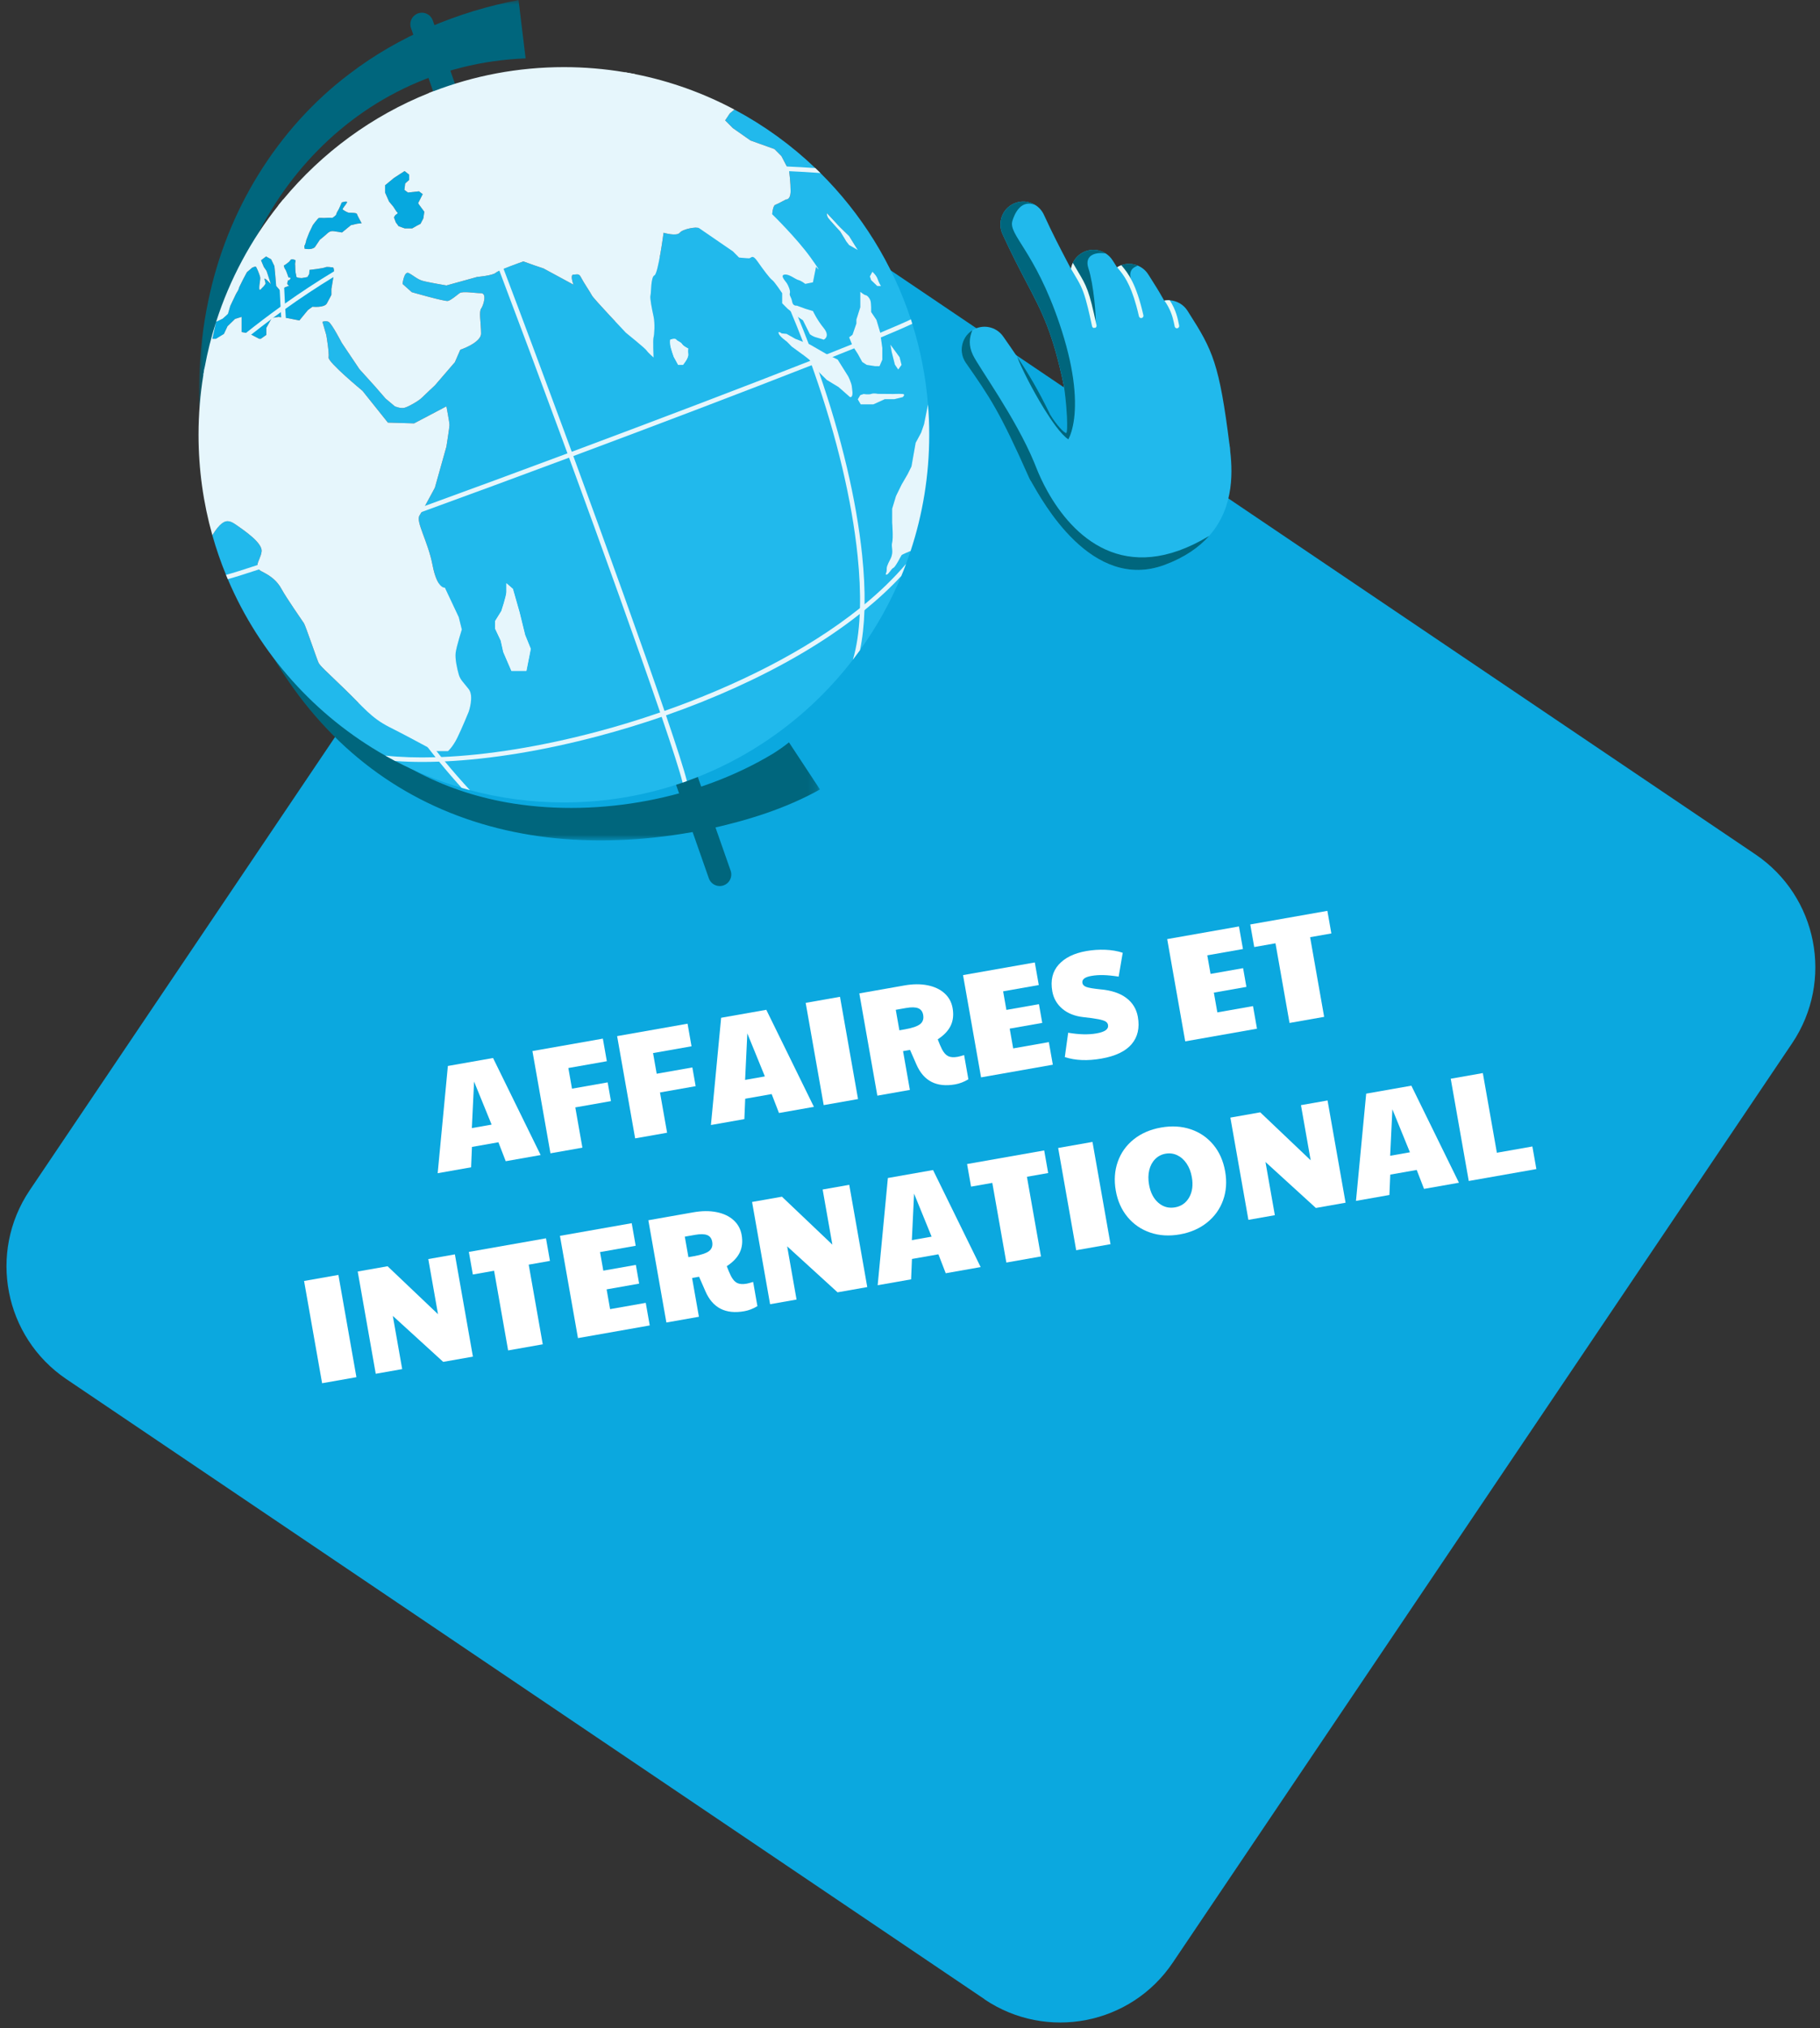 <?xml version="1.0" encoding="UTF-8"?>
<svg width="193px" height="215px" viewBox="0 0 193 215" version="1.1" xmlns="http://www.w3.org/2000/svg" xmlns:xlink="http://www.w3.org/1999/xlink">
    <rect x="0" y="0" width="193" height="215" fill="#333333" stroke="none"/>
    <title>Illustration/Affaires</title>
    <defs>
        <polygon id="path-1" points="0 0 65.839 0 65.839 89.102 0 89.102"></polygon>
    </defs>
    <g id="🧠-Pages-catégories/programmes" stroke="none" stroke-width="1" fill="none" fill-rule="evenodd">
        <g id="Catégorie-de-programmes---SPORT---Desktop" transform="translate(-851, -1298)">
            <g id="Group-10" transform="translate(138, 1298)">
                <g id="Illustration/Affaires" transform="translate(708, 0)">
                    <g id="Group-12" transform="translate(0, 0)">
                        <path d="M42.823,45.202 L160.303,45.256 C168.251,45.272 174.693,51.714 174.71,59.662 L174.764,177.196 C174.78,185.149 168.336,191.599 160.383,191.603 C160.379,191.603 160.375,191.603 160.37,191.59 L42.89,191.536 C34.942,191.519 28.5,185.077 28.483,177.13 L28.43,59.595 C28.413,51.643 34.857,45.193 42.81,45.189 C42.815,45.189 42.819,45.189 42.823,45.202 Z" id="Rectangle-Copy-9" fill="#0BA8DF" transform="translate(101.597, 118.396) rotate(34) translate(-101.597, -118.396) "></path>
                        <g id="affaires-et-internat" transform="translate(100.866, 120.131) rotate(-10) translate(-100.866, -120.131) translate(35.49, 104.479)" fill="#FFFFFF" fill-rule="nonzero">
                            <path d="M18.976,0.24 L23.84,0.24 L27.024,11.248 L23.264,11.248 L22.848,9.136 L20,9.136 L19.536,11.248 L15.936,11.248 L18.976,0.24 Z M22.464,7.168 L21.424,2.352 L20.336,7.168 L22.464,7.168 Z" id="Shape"></path>
                            <polygon id="Path" points="28.08 0.24 35.664 0.24 35.664 2.672 31.52 2.672 31.52 4.896 35.36 4.896 35.36 6.912 31.52 6.912 31.52 11.248 28.08 11.248"></polygon>
                            <polygon id="Path" points="37.2 0.24 44.784 0.24 44.784 2.672 40.64 2.672 40.64 4.896 44.48 4.896 44.48 6.912 40.64 6.912 40.64 11.248 37.2 11.248"></polygon>
                            <path d="M48.4,0.24 L53.264,0.24 L56.448,11.248 L52.688,11.248 L52.272,9.136 L49.424,9.136 L48.96,11.248 L45.36,11.248 L48.4,0.24 Z M51.888,7.168 L50.848,2.352 L49.76,7.168 L51.888,7.168 Z" id="Shape"></path>
                            <polygon id="Path" points="57.504 0.24 61.2 0.24 61.2 11.248 57.504 11.248"></polygon>
                            <path d="M71.616,11.504 C69.611,11.504 68.384,10.576 67.936,8.72 L67.536,7.072 L66.784,7.072 L66.784,11.248 L63.28,11.248 L63.28,0.24 L68.128,0.24 C69.045,0.24 69.853,0.376 70.552,0.648 C71.251,0.92 71.792,1.301 72.176,1.792 C72.56,2.283 72.752,2.848 72.752,3.488 C72.752,4.203 72.579,4.803 72.232,5.288 C71.885,5.773 71.349,6.171 70.624,6.48 C70.699,6.885 70.784,7.253 70.88,7.584 C71.008,7.989 71.184,8.272 71.408,8.432 C71.632,8.592 71.957,8.672 72.384,8.672 C72.533,8.672 72.768,8.651 73.088,8.608 L73.088,11.216 C72.587,11.408 72.096,11.504 71.616,11.504 Z M67.392,4.832 C68.181,4.832 68.739,4.744 69.064,4.568 C69.389,4.392 69.552,4.091 69.552,3.664 C69.552,3.301 69.419,3.037 69.152,2.872 C68.885,2.707 68.464,2.624 67.888,2.624 L66.784,2.624 L66.784,4.832 L67.392,4.832 Z" id="Shape"></path>
                            <polygon id="Path" points="74.448 0.24 82.176 0.24 82.176 2.672 78.336 2.672 78.336 4.672 81.84 4.672 81.84 6.688 78.336 6.688 78.336 8.816 82.176 8.816 82.176 11.248 74.448 11.248"></polygon>
                            <path d="M87.376,11.504 C85.872,11.504 84.603,11.227 83.568,10.672 L84.368,8.192 C85.467,8.587 86.448,8.784 87.312,8.784 C87.781,8.784 88.125,8.728 88.344,8.616 C88.563,8.504 88.672,8.336 88.672,8.112 C88.672,7.963 88.613,7.832 88.496,7.72 C88.379,7.608 88.144,7.483 87.792,7.344 C87.44,7.205 86.912,7.035 86.208,6.832 C85.344,6.576 84.672,6.157 84.192,5.576 C83.712,4.995 83.472,4.325 83.472,3.568 C83.472,2.395 83.859,1.507 84.632,0.904 C85.405,0.301 86.448,1.13686838e-13 87.76,1.13686838e-13 C88.443,1.13686838e-13 89.115,0.072 89.776,0.216 C90.437,0.36 91.024,0.571 91.536,0.848 L90.672,3.264 C90.075,3.061 89.555,2.915 89.112,2.824 C88.669,2.733 88.24,2.688 87.824,2.688 C87.12,2.688 86.768,2.88 86.768,3.264 C86.768,3.456 86.883,3.619 87.112,3.752 C87.341,3.885 87.813,4.053 88.528,4.256 C89.648,4.555 90.496,5.011 91.072,5.624 C91.648,6.237 91.936,6.971 91.936,7.824 C91.936,9.008 91.552,9.917 90.784,10.552 C90.016,11.187 88.88,11.504 87.376,11.504 Z" id="Path"></path>
                            <polygon id="Path" points="96.432 0.24 104.16 0.24 104.16 2.672 100.32 2.672 100.32 4.672 103.824 4.672 103.824 6.688 100.32 6.688 100.32 8.816 104.16 8.816 104.16 11.248 96.432 11.248"></polygon>
                            <polygon id="Path" points="107.664 2.672 105.376 2.672 105.376 0.24 113.68 0.24 113.68 2.672 111.392 2.672 111.392 11.248 107.664 11.248"></polygon>
                            <polygon id="Path" points="4.54747351e-13 20.04 3.696 20.04 3.696 31.048 4.54747351e-13 31.048"></polygon>
                            <polygon id="Path" points="5.776 20.04 8.992 20.04 13.376 25.976 13.376 20.04 16.24 20.04 16.24 31.048 13.04 31.048 8.624 25.32 8.624 31.048 5.776 31.048"></polygon>
                            <polygon id="Path" points="20.032 22.472 17.744 22.472 17.744 20.04 26.048 20.04 26.048 22.472 23.76 22.472 23.76 31.048 20.032 31.048"></polygon>
                            <polygon id="Path" points="27.552 20.04 35.28 20.04 35.28 22.472 31.44 22.472 31.44 24.472 34.944 24.472 34.944 26.488 31.44 26.488 31.44 28.616 35.28 28.616 35.28 31.048 27.552 31.048"></polygon>
                            <path d="M45.408,31.304 C43.403,31.304 42.176,30.376 41.728,28.52 L41.328,26.872 L40.576,26.872 L40.576,31.048 L37.072,31.048 L37.072,20.04 L41.92,20.04 C42.837,20.04 43.645,20.176 44.344,20.448 C45.043,20.72 45.584,21.101 45.968,21.592 C46.352,22.083 46.544,22.648 46.544,23.288 C46.544,24.003 46.371,24.603 46.024,25.088 C45.677,25.573 45.141,25.971 44.416,26.28 C44.491,26.685 44.576,27.053 44.672,27.384 C44.8,27.789 44.976,28.072 45.2,28.232 C45.424,28.392 45.749,28.472 46.176,28.472 C46.325,28.472 46.56,28.451 46.88,28.408 L46.88,31.016 C46.379,31.208 45.888,31.304 45.408,31.304 Z M41.184,24.632 C41.973,24.632 42.531,24.544 42.856,24.368 C43.181,24.192 43.344,23.891 43.344,23.464 C43.344,23.101 43.211,22.837 42.944,22.672 C42.677,22.507 42.256,22.424 41.68,22.424 L40.576,22.424 L40.576,24.632 L41.184,24.632 Z" id="Shape"></path>
                            <polygon id="Path" points="48.24 20.04 51.456 20.04 55.84 25.976 55.84 20.04 58.704 20.04 58.704 31.048 55.504 31.048 51.088 25.32 51.088 31.048 48.24 31.048"></polygon>
                            <path d="M62.864,20.04 L67.728,20.04 L70.912,31.048 L67.152,31.048 L66.736,28.936 L63.888,28.936 L63.424,31.048 L59.824,31.048 L62.864,20.04 Z M66.352,26.968 L65.312,22.152 L64.224,26.968 L66.352,26.968 Z" id="Shape"></path>
                            <polygon id="Path" points="73.68 22.472 71.392 22.472 71.392 20.04 79.696 20.04 79.696 22.472 77.408 22.472 77.408 31.048 73.68 31.048"></polygon>
                            <polygon id="Path" points="81.2 20.04 84.896 20.04 84.896 31.048 81.2 31.048"></polygon>
                            <path d="M92.32,31.304 C91.168,31.304 90.147,31.059 89.256,30.568 C88.365,30.077 87.672,29.397 87.176,28.528 C86.68,27.659 86.432,26.669 86.432,25.56 C86.432,24.44 86.68,23.443 87.176,22.568 C87.672,21.693 88.365,21.013 89.256,20.528 C90.147,20.043 91.168,19.8 92.32,19.8 C93.472,19.8 94.493,20.043 95.384,20.528 C96.275,21.013 96.968,21.691 97.464,22.56 C97.96,23.429 98.208,24.429 98.208,25.56 C98.208,26.669 97.96,27.659 97.464,28.528 C96.968,29.397 96.272,30.077 95.376,30.568 C94.48,31.059 93.461,31.304 92.32,31.304 Z M92.32,28.392 C92.992,28.392 93.544,28.131 93.976,27.608 C94.408,27.085 94.624,26.397 94.624,25.544 C94.624,24.979 94.525,24.475 94.328,24.032 C94.131,23.589 93.856,23.243 93.504,22.992 C93.152,22.741 92.752,22.616 92.304,22.616 C91.867,22.616 91.472,22.741 91.12,22.992 C90.768,23.243 90.496,23.589 90.304,24.032 C90.112,24.475 90.016,24.979 90.016,25.544 C90.016,26.397 90.229,27.085 90.656,27.608 C91.083,28.131 91.637,28.392 92.32,28.392 Z" id="Shape"></path>
                            <polygon id="Path" points="99.744 20.04 102.96 20.04 107.344 25.976 107.344 20.04 110.208 20.04 110.208 31.048 107.008 31.048 102.592 25.32 102.592 31.048 99.744 31.048"></polygon>
                            <path d="M114.368,20.04 L119.232,20.04 L122.416,31.048 L118.656,31.048 L118.24,28.936 L115.392,28.936 L114.928,31.048 L111.328,31.048 L114.368,20.04 Z M117.856,26.968 L116.816,22.152 L115.728,26.968 L117.856,26.968 Z" id="Shape"></path>
                            <polygon id="Path" points="123.472 20.04 126.928 20.04 126.928 28.616 130.752 28.616 130.752 31.048 123.472 31.048"></polygon>
                        </g>
                        <g id="Group-88" transform="translate(26.054, 0)">
                            <path d="M69.273,42.023 C69.133,42.212 68.993,42.023 68.993,42.023 L67.871,41.036 L66.625,40.284 L65.674,39.343 L64.927,38.261 L64.272,37.744 L62.917,36.757 L62.356,36.192 C62.356,36.192 61.608,35.675 61.515,35.346 C61.422,35.018 61.842,35.346 61.842,35.346 L62.356,35.394 L63.291,35.921 L64.834,36.522 L66.625,37.557 L67.778,38.12 L68.9,39.907 C68.9,39.907 69.226,40.565 69.273,40.941 C69.321,41.319 69.414,41.835 69.273,42.023" id="Fill-1" fill="#06A8DF"></path>
                            <path d="M69.907,26.509 L68.99,25.982 L68.707,25.621 L68.053,24.551 C68.053,24.551 66.941,23.35 66.778,23.12 C66.613,22.89 66.625,22.594 66.625,22.594 C66.625,22.594 67.627,23.647 67.759,23.811 C67.889,23.975 68.99,25.028 68.99,25.028 L69.907,26.509 Z" id="Fill-3" fill="#06A8DF"></path>
                            <path d="M72.368,30.326 L71.977,30.326 L71.323,29.7 L71.192,29.306 L71.455,28.812 C71.455,28.812 71.879,29.175 72.01,29.569 C72.14,29.964 72.368,30.326 72.368,30.326" id="Fill-5" fill="#06A8DF"></path>
                            <path d="M72.511,36.888 L72.511,38.138 L72.214,38.822 L71.741,38.822 L70.853,38.685 L70.38,38.377 L69.907,37.514 L69.347,36.651 L68.99,35.758 L69.347,35.49 L69.76,34.3 L69.76,33.883 L70.173,32.574 L70.173,30.937 C70.173,30.937 70.617,31.294 70.75,31.294 C70.884,31.294 71.121,31.532 71.238,31.83 C71.357,32.127 71.328,33.08 71.328,33.08 L71.889,33.913 L72.274,35.2 L72.511,36.888 Z" id="Fill-7" fill="#06A8DF"></path>
                            <polygon id="Fill-9" fill="#06A8DF" points="74.551 38.685 74.196 39.18 73.841 38.653 73.501 37.303 73.368 36.532 74.345 37.871"></polygon>
                            <path d="M74.67,42.107 L73.782,42.319 L72.777,42.319 L71.563,42.87 L70.218,42.87 L69.907,42.335 L70.173,41.888 L70.529,41.769 C70.529,41.769 71.09,41.858 71.357,41.756 C71.623,41.653 72.036,41.756 72.036,41.756 L73.664,41.769 C73.664,41.769 74.314,41.74 74.67,41.769 C75.024,41.799 74.67,42.107 74.67,42.107" id="Fill-11" fill="#06A8DF"></path>
                            <path d="M51.934,37.557 C51.981,37.979 51.373,38.685 51.373,38.685 L50.859,38.685 L50.392,37.839 C50.392,37.839 50.065,36.946 50.018,36.568 C49.971,36.192 50.018,36.005 50.018,36.005 C50.018,36.005 50.532,35.816 50.672,36.005 C50.813,36.192 51.139,36.24 51.28,36.475 C51.42,36.71 51.937,36.946 51.937,36.946 C51.937,36.946 51.887,37.133 51.934,37.557" id="Fill-13" fill="#E6F6FC"></path>
                            <path d="M35.237,68.788 L34.772,71.132 L33.175,71.132 L32.309,69.123 L32.042,67.918 L31.444,66.646 L31.444,65.843 L32.109,64.771 C32.109,64.771 32.641,63.164 32.641,62.762 L32.641,61.825 L33.34,62.428 L34.045,64.904 L34.638,67.315 L35.237,68.788 Z" id="Fill-15" fill="#E6F6FC"></path>
                            <g id="Group-19" transform="translate(0.06, 0)">
                                <mask id="mask-2" fill="white">
                                    <use xlink:href="#path-1"></use>
                                </mask>
                                <g id="Clip-18"></g>
                                <path d="M34.624,6.19 C15.858,6.926 2.479,22.873 2.185,41.371 C1.998,47.433 3.102,53.5 5.107,59.21 C9.732,72.563 18.987,82.926 33.336,85.191 C42.527,86.627 52.931,84.698 60.899,79.873 C61.486,79.502 62.049,79.109 62.551,78.702 L65.839,83.696 C62.213,85.72 58.217,86.959 54.192,87.854 C32.756,92.312 14.141,84.917 5.065,64.22 C0.598,54.168 -1.322,42.749 0.976,31.884 C2.923,22.41 8.239,13.636 15.968,7.811 C21.194,3.824 27.42,1.235 33.874,-3.65123854e-05 C33.874,-3.65123854e-05 34.624,6.19 34.624,6.19" id="Fill-17" fill="#00667D" mask="url(#mask-2)"></path>
                            </g>
                            <line x1="23.685" y1="2.573" x2="55.269" y2="92.711" id="Stroke-20" stroke="#00667D" stroke-width="2.449" stroke-linecap="round"></line>
                            <path d="M96.87,43.393 L96.87,43.395 C96.604,44.211 95.914,44.86 95.015,45.029 C94.865,45.057 94.715,45.07 94.569,45.07 C93.912,45.07 93.297,44.8 92.852,44.349 L92.852,44.348 C92.522,44.013 92.286,43.58 92.193,43.082 C92.047,42.289 91.903,41.558 91.76,40.879 C90.574,35.236 89.492,33.169 87.814,29.969 C87.077,28.562 86.241,26.968 85.256,24.817 C84.697,23.595 85.228,22.15 86.442,21.588 C87.222,21.227 88.093,21.318 88.766,21.754 C89.141,21.995 89.453,22.344 89.652,22.781 C90.582,24.813 91.385,26.346 92.094,27.698 C92.141,27.788 92.187,27.877 92.233,27.964 C92.305,28.101 92.376,28.236 92.445,28.37 C92.469,28.416 92.493,28.461 92.516,28.506 C93.078,29.587 93.596,30.616 94.085,31.77 C94.295,32.267 94.502,32.786 94.704,33.344 C94.846,33.733 94.985,34.141 95.124,34.572 C95.137,34.615 95.152,34.658 95.165,34.701 C95.711,36.422 96.236,38.506 96.771,41.248 C96.83,41.553 96.89,41.867 96.95,42.19 C97.027,42.607 96.994,43.017 96.87,43.393" id="Fill-22" fill="#21B9EC"></path>
                            <path d="M101.369,42.767 C101.242,43.358 100.898,43.88 100.414,44.229 C100.117,44.445 99.766,44.595 99.38,44.655 C99.253,44.675 99.127,44.685 99.003,44.685 C98.101,44.685 97.283,44.176 96.87,43.395 L96.87,43.393 C96.745,43.16 96.658,42.903 96.616,42.627 C96.533,42.097 96.455,41.599 96.379,41.128 C95.881,38.03 95.516,36.137 95.107,34.747 C95.104,34.731 95.099,34.716 95.094,34.7 C95.001,34.386 94.905,34.096 94.806,33.825 C94.805,33.823 94.805,33.822 94.805,33.821 C94.66,33.427 94.505,33.068 94.334,32.721 C93.948,31.936 93.482,31.206 92.863,30.235 C92.523,29.702 92.415,29.085 92.516,28.506 C92.517,28.502 92.517,28.499 92.518,28.495 C92.547,28.331 92.592,28.169 92.654,28.014 C92.673,27.966 92.694,27.918 92.717,27.871 C92.904,27.475 93.199,27.126 93.593,26.873 C94.42,26.338 95.449,26.375 96.223,26.884 C96.501,27.065 96.745,27.307 96.936,27.607 C97.019,27.736 97.098,27.861 97.176,27.985 L97.177,27.986 C97.222,28.059 97.268,28.13 97.311,28.201 C97.311,28.202 97.311,28.203 97.314,28.204 C97.343,28.25 97.372,28.297 97.4,28.342 C98.313,29.806 98.935,30.951 99.446,32.42 C99.448,32.423 99.449,32.426 99.449,32.429 C99.588,32.822 99.716,33.239 99.842,33.692 C100.351,35.541 100.791,37.986 101.395,41.873 C101.443,42.18 101.432,42.482 101.369,42.767" id="Fill-24" fill="#21B9EC"></path>
                            <path d="M105.147,44.259 C105.023,44.825 104.703,45.325 104.252,45.672 C103.924,45.925 103.526,46.096 103.085,46.152 C102.983,46.166 102.881,46.172 102.781,46.172 C101.641,46.172 100.645,45.363 100.414,44.229 C100.401,44.167 100.391,44.104 100.383,44.041 C100.307,43.436 100.234,42.872 100.163,42.345 C99.294,35.879 98.722,34.983 96.784,31.948 L96.641,31.723 C95.919,30.591 96.246,29.085 97.371,28.36 C97.38,28.354 97.39,28.348 97.4,28.342 C97.404,28.339 97.408,28.336 97.413,28.334 C97.528,28.263 97.645,28.202 97.766,28.153 C97.798,28.141 97.828,28.129 97.859,28.117 C98.436,27.907 99.064,27.932 99.613,28.165 C100.05,28.348 100.438,28.663 100.713,29.094 L100.856,29.317 C101.393,30.159 101.849,30.885 102.242,31.591 C102.243,31.593 102.243,31.594 102.243,31.595 C102.262,31.623 102.277,31.652 102.292,31.68 C102.328,31.743 102.362,31.806 102.396,31.869 C102.796,32.612 103.131,33.348 103.427,34.187 C103.492,34.375 103.556,34.567 103.618,34.765 C104.215,36.681 104.653,39.196 105.183,43.434 C105.218,43.717 105.204,43.995 105.147,44.259" id="Fill-26" fill="#21B9EC"></path>
                            <path d="M107.246,50.008 C107.143,50.02 107.041,50.026 106.941,50.026 C105.74,50.026 104.697,49.127 104.543,47.897 C104.442,47.084 104.345,46.346 104.252,45.672 C103.422,39.682 102.829,38.754 100.945,35.804 L100.801,35.578 C100.08,34.447 100.407,32.941 101.531,32.214 C101.803,32.039 102.097,31.925 102.396,31.869 C102.406,31.868 102.415,31.865 102.425,31.864 C102.612,31.832 102.802,31.823 102.989,31.834 C103.731,31.881 104.443,32.27 104.875,32.948 L105.016,33.172 C107.543,37.129 108.249,38.525 109.345,47.289 C109.512,48.623 108.572,49.84 107.246,50.008" id="Fill-28" fill="#21B9EC"></path>
                            <path d="M91.276,51.901 C90.955,52.044 90.621,52.113 90.291,52.113 C90.204,52.113 90.117,52.108 90.031,52.098 C89.35,52.024 88.714,51.659 88.308,51.074 C88.221,50.949 88.145,50.814 88.081,50.669 C84.953,43.611 83.903,42.107 81.367,38.47 C80.6,37.37 80.865,35.852 81.958,35.079 C81.99,35.058 82.021,35.037 82.053,35.016 C83.139,34.324 84.584,34.606 85.329,35.675 C85.873,36.455 86.356,37.147 86.808,37.82 C88.002,39.594 88.987,41.234 90.329,43.981 C90.51,44.352 90.698,44.744 90.892,45.159 C90.894,45.161 90.895,45.162 90.895,45.163 C91.375,46.182 91.904,47.342 92.5,48.686 C93.045,49.914 92.497,51.353 91.276,51.901" id="Fill-30" fill="#21B9EC"></path>
                            <path d="M74.67,42.107 L73.782,42.319 L72.777,42.319 L71.563,42.87 L70.218,42.87 L69.907,42.335 L70.173,41.888 L70.529,41.769 C70.529,41.769 71.09,41.858 71.357,41.756 C71.623,41.653 72.036,41.756 72.036,41.756 L73.664,41.769 C73.664,41.769 74.314,41.74 74.67,41.769 C75.024,41.799 74.67,42.107 74.67,42.107 L74.67,42.107 Z M50.018,36.005 C50.018,36.005 50.532,35.816 50.672,36.005 C50.813,36.192 51.139,36.24 51.28,36.475 C51.42,36.71 51.937,36.946 51.937,36.946 C51.937,36.946 51.887,37.133 51.934,37.557 C51.981,37.979 51.373,38.685 51.373,38.685 L50.859,38.685 L50.392,37.839 C50.392,37.839 50.065,36.946 50.018,36.568 C49.971,36.192 50.018,36.005 50.018,36.005 L50.018,36.005 Z M61.842,35.346 L62.356,35.394 L63.291,35.921 L64.098,36.235 L64.707,36.472 L64.834,36.522 L66.625,37.557 L66.633,37.56 L67.223,37.849 L67.778,38.12 L68.9,39.907 C68.9,39.907 69.226,40.565 69.273,40.941 C69.321,41.319 69.414,41.835 69.273,42.023 C69.133,42.212 68.993,42.023 68.993,42.023 L67.871,41.036 L66.625,40.284 L65.797,39.464 L65.674,39.343 L65.194,38.648 L64.927,38.261 L64.903,38.242 L64.828,38.182 L64.826,38.182 L64.272,37.744 L62.917,36.757 L62.356,36.192 C62.356,36.192 61.608,35.675 61.515,35.346 C61.422,35.018 61.842,35.346 61.842,35.346 L61.842,35.346 Z M66.625,22.594 C66.625,22.594 67.627,23.647 67.759,23.811 C67.889,23.975 68.99,25.028 68.99,25.028 L69.907,26.509 L68.99,25.982 L68.707,25.621 L68.053,24.551 C68.053,24.551 66.941,23.35 66.778,23.12 C66.613,22.89 66.625,22.594 66.625,22.594 L66.625,22.594 Z M31.444,66.646 L31.444,65.843 L32.109,64.771 C32.109,64.771 32.641,63.164 32.641,62.762 L32.641,61.825 L33.34,62.428 L34.045,64.904 L34.639,67.315 L35.237,68.788 L34.772,71.132 L33.175,71.132 L32.309,69.123 L32.042,67.918 L31.444,66.646 Z M70.173,30.937 C70.173,30.937 70.617,31.294 70.75,31.294 C70.884,31.294 71.121,31.532 71.238,31.83 C71.357,32.127 71.328,33.08 71.328,33.08 L71.889,33.913 L72.274,35.2 L72.284,35.278 L72.355,35.775 L72.511,36.888 L72.511,38.138 L72.214,38.822 L71.741,38.822 L70.853,38.685 L70.38,38.377 L69.907,37.514 L69.527,36.929 L69.347,36.651 L69.288,36.501 L68.99,35.758 L69.347,35.49 L69.76,34.3 L69.76,33.884 L70.173,32.574 L70.173,30.937 Z M71.455,28.812 C71.455,28.812 71.879,29.175 72.01,29.569 C72.14,29.965 72.368,30.326 72.368,30.326 L71.977,30.326 L71.323,29.7 L71.192,29.306 L71.455,28.812 Z M74.551,38.685 L74.196,39.18 L73.841,38.653 L73.501,37.303 L73.368,36.532 L74.345,37.871 L74.551,38.685 Z M75.687,34.327 C75.639,34.171 75.589,34.015 75.539,33.86 C73.591,27.931 70.267,22.63 65.947,18.344 C65.768,18.166 65.586,17.99 65.403,17.818 C62.85,15.377 59.964,13.286 56.825,11.616 L56.336,12.025 L55.846,12.764 L56.663,13.585 L58.541,14.899 L61.073,15.804 L61.807,16.543 L62.386,17.65 L62.623,18.104 C62.623,18.104 62.626,18.119 62.629,18.148 C62.659,18.366 62.787,19.367 62.787,20.24 C62.787,21.226 62.297,21.143 62.297,21.143 C62.297,21.143 61.399,21.636 61.154,21.719 C60.909,21.8 60.827,22.705 60.827,22.705 C60.827,22.705 63.44,25.251 64.91,27.305 C66.38,29.358 65.482,28.291 65.482,28.291 L65.155,29.934 L64.339,30.098 C64.339,30.098 63.93,29.77 63.603,29.687 C63.277,29.605 62.623,29.03 62.133,29.113 C61.644,29.194 62.216,29.77 62.379,30.016 C62.542,30.263 62.787,30.837 62.706,31.084 C62.623,31.33 62.869,31.494 62.95,31.987 C63.032,32.48 63.44,32.399 63.44,32.399 L64.339,32.727 L65.155,32.973 C65.155,32.973 65.563,33.877 66.299,34.78 C67.033,35.685 66.299,36.013 66.299,36.013 C66.299,36.013 65.809,35.849 65.482,35.766 C65.155,35.685 64.829,35.438 64.829,35.438 L64.093,33.959 L63.603,33.63 L63.567,33.601 L63.566,33.601 L62.786,32.984 L62.784,32.984 L62.46,32.727 L61.889,32.152 L61.889,31.084 C61.889,31.084 61.073,29.851 60.827,29.687 C60.583,29.523 59.847,28.537 59.276,27.715 C58.704,26.894 58.623,27.387 58.377,27.387 C58.133,27.387 57.316,27.305 57.316,27.305 L56.663,26.648 C56.663,26.648 53.314,24.348 53.07,24.183 C52.825,24.019 51.355,24.265 51.028,24.676 C50.701,25.086 49.314,24.676 49.314,24.676 C49.314,24.676 48.742,29.03 48.346,29.194 C47.95,29.358 48.007,31.084 47.925,31.33 C47.844,31.577 48.088,32.809 48.252,33.549 C48.415,34.288 48.334,35.52 48.252,35.766 C48.171,36.013 48.252,37.902 48.252,37.902 C48.252,37.902 47.681,37.409 47.517,37.164 C47.354,36.916 45.312,35.273 45.312,35.273 C45.312,35.273 41.884,31.659 41.72,31.33 C41.557,31.001 40.821,29.934 40.577,29.441 C40.332,28.948 40.168,29.113 39.761,29.113 C39.36,29.113 39.744,30.136 39.759,30.179 L37.637,29.03 L36.575,28.455 L36.286,28.358 L35.595,28.127 L34.452,27.715 C34.452,27.715 33.226,28.14 32.347,28.504 C32.184,28.571 32.033,28.637 31.903,28.696 C31.715,28.786 31.574,28.863 31.513,28.919 C31.186,29.218 29.553,29.358 29.553,29.358 L26.286,30.263 C26.286,30.263 24.327,29.934 23.756,29.77 C23.183,29.605 22.776,29.194 22.286,28.948 C21.796,28.701 21.633,30.098 21.633,30.098 L22.612,30.975 C22.612,30.975 26.123,31.987 26.45,31.906 C26.776,31.823 27.349,31.33 27.675,31.084 C28.002,30.837 29.308,31.084 29.962,31.084 C30.615,31.084 30.206,32.399 29.962,32.727 C29.856,32.868 29.841,33.193 29.859,33.596 C29.882,34.127 29.962,34.795 29.962,35.356 C29.962,36.342 27.756,37.081 27.756,37.081 L27.185,38.395 L25.062,40.86 C25.062,40.86 24,41.846 23.673,42.174 C23.347,42.503 22.204,43.16 21.796,43.243 C21.387,43.324 20.816,43.079 20.816,43.079 L19.836,42.257 L19.587,41.97 L18.693,40.943 L17.06,39.135 L15.186,36.342 C15.186,36.342 14.12,34.288 13.793,34.123 C13.467,33.959 13.14,34.123 13.14,34.123 L13.548,35.52 C13.548,35.52 13.875,37.409 13.793,37.902 C13.711,38.395 17.386,41.435 17.386,41.435 L18.514,42.845 L20.08,44.803 L22.857,44.885 L26.286,43.079 C26.286,43.079 26.613,44.803 26.613,45.049 C26.613,45.296 26.286,47.349 26.286,47.349 L25.062,51.704 C25.062,51.704 24.506,52.748 24.017,53.631 L24.017,53.632 C23.886,53.869 23.761,54.094 23.652,54.284 C23.565,54.436 23.488,54.567 23.429,54.661 C23.02,55.319 24.327,57.372 24.817,59.919 C25.307,62.465 26.123,62.301 26.123,62.301 L27.593,65.423 L27.92,66.737 C27.92,66.737 27.349,68.545 27.266,69.202 C27.185,69.859 27.43,70.928 27.593,71.502 C27.756,72.078 28.083,72.324 28.655,73.064 C29.226,73.802 28.655,75.446 28.655,75.446 C28.655,75.446 27.92,77.253 27.43,78.239 C26.94,79.225 26.45,79.636 26.45,79.636 L25.062,79.636 C25.062,79.636 24.766,79.474 24.298,79.221 C23.314,78.689 21.572,77.757 20.244,77.089 C18.284,76.103 17.467,74.953 15.508,73.064 C13.548,71.174 12.895,70.599 12.731,70.271 C12.568,69.942 11.344,66.327 11.18,66.08 C11.017,65.834 9.302,63.37 8.812,62.465 C8.322,61.562 7.669,61.069 6.691,60.576 C6.564,60.512 6.468,60.444 6.398,60.371 C6.264,60.231 6.225,60.076 6.241,59.908 C6.277,59.496 6.638,58.999 6.689,58.441 C6.771,57.536 4.811,56.222 3.995,55.647 C3.734,55.465 3.501,55.324 3.265,55.275 C2.757,55.169 2.244,55.49 1.464,56.743 C1.869,58.18 2.353,59.583 2.913,60.948 C2.975,61.099 3.038,61.25 3.102,61.4 C6.471,69.335 12.379,75.912 19.802,80.107 L19.805,80.107 C20.152,80.303 20.499,80.494 20.852,80.679 L20.855,80.679 C23.084,81.849 25.44,82.805 27.897,83.525 C28.189,83.611 28.483,83.692 28.779,83.772 L28.78,83.772 C31.959,84.62 35.298,85.073 38.743,85.073 C43.149,85.073 47.384,84.333 51.331,82.97 C51.484,82.916 51.637,82.862 51.789,82.808 C58.816,80.28 64.906,75.768 69.391,69.942 C69.391,69.942 69.392,69.941 69.392,69.939 C69.647,69.607 69.898,69.27 70.142,68.929 C70.143,68.929 70.143,68.928 70.143,68.927 C71.89,66.5 73.366,63.864 74.525,61.06 C74.7,60.637 74.867,60.213 75.027,59.782 L75.027,59.781 C75.196,59.33 75.356,58.874 75.508,58.415 C75.456,58.436 74.618,58.775 74.551,58.862 C74.483,58.952 73.908,60.116 73.685,60.205 C73.463,60.295 73.195,60.877 72.973,60.922 C72.75,60.967 72.973,60.743 72.973,60.429 C72.973,60.116 72.973,60.026 73.368,59.264 C73.763,58.504 73.418,58.011 73.552,57.518 C73.685,57.025 73.552,55.412 73.552,55.412 L73.552,53.935 L73.96,52.591 L74.551,51.381 L75.199,50.262 L75.6,49.455 L76.046,46.946 L76.624,45.872 L76.936,44.976 L77.354,42.874 L77.354,42.873 C77.115,39.918 76.546,37.058 75.687,34.327 L75.687,34.327 Z" id="Fill-32" fill="#21B9EC"></path>
                            <path d="M14.357,29.021 L14.09,30.636 L14.09,31.255 C14.09,31.255 13.876,31.685 13.608,32.17 C13.341,32.654 12.083,32.52 12.083,32.52 L11.601,32.87 L10.693,33.974 L9.461,33.731 L8.498,33.596 L7.776,33.705 L7.188,34.759 L7.188,35.507 L6.599,35.921 L6.439,35.921 L5.342,35.346 L4.567,35.2 L4.567,33.596 L3.871,33.812 L3.069,34.592 L2.694,35.4 L1.838,35.921 L1.464,35.921 L1.863,34.12 L1.864,34.117 L1.865,34.116 C1.902,34.1 2.482,33.837 2.56,33.785 C2.641,33.731 3.122,33.274 3.122,33.274 L3.363,32.439 L3.978,31.148 L4.218,30.743 L4.326,30.421 L4.726,29.614 L5.128,28.859 L5.691,28.375 C5.691,28.375 5.985,28.241 6.064,28.268 C6.144,28.295 6.439,29.021 6.519,29.317 C6.599,29.614 6.439,30.07 6.439,30.528 C6.439,30.986 6.707,30.528 6.787,30.474 C6.868,30.421 7.108,30.125 7.108,30.044 C7.108,29.963 7.081,29.937 7.001,29.614 C6.921,29.29 7.67,30.125 7.67,30.125 L7.349,29.13 L7.215,28.726 L6.921,28.295 L6.626,27.595 L7.162,27.191 L7.696,27.488 L8.044,28.214 L8.125,29.048 L8.231,30.313 L8.553,30.69 C8.873,31.067 8.553,30.69 9.275,30.421 C9.997,30.152 9.275,30.421 9.435,29.91 C9.596,29.399 9.435,29.91 9.676,29.641 C9.916,29.372 9.542,29.425 9.542,29.425 L9.382,28.968 C9.221,28.51 9.141,28.483 9.141,28.483 L9.034,28.16 C9.034,28.16 9.596,27.837 9.73,27.595 C9.863,27.353 10.291,27.595 10.291,27.595 L10.238,27.972 C10.238,27.972 10.265,28.295 10.265,28.617 C10.265,28.941 10.371,29.156 10.371,29.317 C10.371,29.479 10.96,29.479 10.96,29.479 L11.548,29.372 L11.736,29.048 L11.762,28.617 C11.762,28.617 13.18,28.457 13.421,28.348 C13.662,28.241 14.037,28.348 14.223,28.348 C14.41,28.348 14.357,29.021 14.357,29.021" id="Fill-34" fill="#06A8DF"></path>
                            <path d="M17.297,23.667 L16.821,23.721 L16.162,23.872 L15.212,24.65 C15.212,24.65 14.632,24.544 14.553,24.544 C14.473,24.544 14.051,24.384 13.709,24.702 C13.365,25.021 12.864,25.419 12.864,25.419 L12.364,26.162 C12.364,26.162 12.31,26.295 11.993,26.374 C11.678,26.454 11.255,26.374 11.255,26.374 C11.255,26.374 11.176,26.083 11.255,26.003 C11.334,25.924 11.439,25.419 11.439,25.419 L11.73,24.676 L12.125,23.854 C12.125,23.854 12.653,23.137 12.759,23.11 C12.864,23.083 13.313,23.11 13.313,23.11 C13.313,23.11 14.025,23.06 14.131,23.098 C14.236,23.137 14.579,22.791 14.579,22.791 C14.579,22.791 14.658,22.499 14.764,22.366 C14.869,22.234 15.186,21.464 15.186,21.464 C15.186,21.464 15.819,21.251 15.74,21.464 C15.661,21.676 15.212,22.128 15.291,22.208 C15.371,22.287 15.793,22.552 15.977,22.552 C16.162,22.552 16.769,22.552 16.795,22.685 C16.821,22.818 17.297,23.667 17.297,23.667" id="Fill-36" fill="#06A8DF"></path>
                            <path d="M23.943,22.451 L23.838,23.153 L23.542,23.727 L23.225,23.89 L22.655,24.216 L21.872,24.216 L21.218,23.983 L20.92,23.578 L20.731,23.069 C20.731,23.069 20.774,22.834 21.006,22.707 C21.238,22.579 21.006,22.451 21.006,22.451 L20.647,21.899 L20.203,21.369 L19.78,20.41 L19.78,19.645 L20.731,18.859 L21.852,18.136 L22.337,18.518 L22.337,19.07 L21.914,19.454 L21.83,20.134 L22.211,20.41 L23.372,20.283 L23.774,20.581 L23.289,21.537 L23.394,21.707 L23.943,22.451 Z" id="Fill-38" fill="#06A8DF"></path>
                            <path d="M107.165,56.819 C106.11,58.012 104.605,59.079 102.481,59.876 C94.663,62.808 89.448,53.037 88.325,51.106 C88.319,51.095 88.313,51.085 88.308,51.074 C87.86,50.272 88.135,49.563 88.606,49.009 C89.262,48.24 90.295,47.77 90.295,47.77 C90.295,47.77 89.687,44.43 89.694,43.38 C89.696,43.032 89.766,42.936 89.948,43.297 C90.066,43.535 90.196,43.763 90.329,43.981 C91.012,45.1 91.811,45.92 92.009,45.904 C92.21,45.888 92.097,43.083 91.76,40.879 C91.698,40.476 91.629,40.094 91.553,39.752 C91.553,39.752 91.992,39.866 92.734,40.072 L92.735,40.072 C93.607,40.312 94.898,40.677 96.379,41.128 C96.508,41.167 96.639,41.207 96.771,41.248 C97.841,41.577 98.999,41.947 100.163,42.345 C100.565,42.483 100.968,42.624 101.369,42.767 C102.259,43.085 103.137,43.418 103.966,43.756 C104.373,43.922 104.768,44.09 105.147,44.259 C107.491,45.301 109.227,46.378 109.345,47.314 L109.355,47.405 C109.355,47.41 109.357,47.415 109.357,47.419 C109.632,49.652 109.955,53.673 107.165,56.819" id="Fill-40" fill="#21B9EC"></path>
                            <path d="M107.165,56.819 C106.11,58.012 104.605,59.079 102.481,59.876 C94.663,62.808 89.448,53.037 88.325,51.106 C88.319,51.095 88.313,51.085 88.308,51.074 C88.221,50.949 88.145,50.814 88.081,50.669 C84.953,43.611 83.903,42.107 81.367,38.47 C80.6,37.37 80.865,35.852 81.958,35.079 C81.99,35.058 82.021,35.037 82.053,35.016 C81.736,35.811 81.638,36.641 82.124,37.646 C82.776,38.995 86.633,44.264 88.606,49.009 C88.675,49.176 88.741,49.341 88.806,49.506 C89.108,50.281 89.515,51.174 90.031,52.098 C92.662,56.801 98.136,62.273 107.165,56.819" id="Fill-42" fill="#00667D"></path>
                            <path d="M92.852,44.348 L92.852,44.349 C92.708,45.509 92.426,46.224 92.238,46.577 C91.855,46.334 91.391,45.824 90.895,45.163 C90.895,45.162 90.894,45.161 90.892,45.159 C90.504,44.641 90.096,44.03 89.694,43.38 C88.435,41.35 87.226,38.941 86.808,37.82 C88.002,39.594 88.987,41.234 90.329,43.981 C91.012,45.1 91.811,45.92 92.009,45.904 C92.21,45.888 92.097,43.083 91.76,40.879 C90.574,35.236 89.492,33.169 87.814,29.969 C87.077,28.562 86.241,26.968 85.256,24.817 C84.697,23.595 85.228,22.15 86.442,21.588 C87.222,21.227 88.093,21.318 88.766,21.754 C87.58,21.228 86.753,22.001 86.31,23.399 C85.838,24.89 88.668,26.55 91.295,34.31 C92.062,36.576 92.505,38.484 92.734,40.072 L92.735,40.072 C92.997,41.898 92.98,43.303 92.852,44.348" id="Fill-44" fill="#00667D"></path>
                            <path d="M94.373,28.468 C94.906,30.055 95.239,33.735 95.124,34.572 C95.116,34.628 95.106,34.671 95.094,34.7 C95.091,34.708 95.088,34.714 95.084,34.72 C94.894,35.03 94.961,34.507 94.806,33.825 C94.805,33.823 94.805,33.822 94.805,33.821 C94.787,33.743 94.766,33.663 94.742,33.581 C94.73,33.501 94.716,33.422 94.704,33.344 C94.703,33.343 94.703,33.343 94.703,33.341 C94.344,31.248 93.607,30.156 92.872,28.574 C92.775,28.366 92.705,28.18 92.654,28.014 C92.835,27.56 93.152,27.156 93.593,26.873 C94.42,26.338 95.449,26.375 96.223,26.884 C95.361,26.697 93.85,26.916 94.373,28.468" id="Fill-46" fill="#00667D"></path>
                            <path d="M100.033,33.593 C99.844,33.95 99.907,33.256 99.623,32.477 C99.203,30.52 98.511,29.461 97.766,28.153 C98.369,27.905 99.034,27.919 99.613,28.165 C99.007,28.353 98.556,28.83 98.944,29.786 C99.627,31.47 100.223,33.237 100.033,33.593" id="Fill-48" fill="#00667D"></path>
                            <path d="M75.687,34.327 C74.933,34.683 73.797,35.175 72.355,35.775 C71.511,36.124 70.564,36.51 69.527,36.929 C68.802,37.22 68.032,37.527 67.223,37.849 C66.657,38.073 66.072,38.304 65.47,38.54 C65.379,38.577 65.286,38.613 65.194,38.648 C65.136,38.671 65.078,38.695 65.02,38.718 C57.984,41.481 48.69,45.014 39.744,48.352 C39.666,48.381 39.589,48.409 39.511,48.439 C39.438,48.467 39.364,48.493 39.29,48.521 C34.029,50.483 28.639,52.471 23.652,54.284 C20.054,55.593 16.665,56.81 13.683,57.862 C13.53,57.916 13.377,57.97 13.226,58.023 C10.556,58.964 8.23,59.766 6.398,60.371 C4.982,60.839 3.86,61.191 3.102,61.4 C3.038,61.25 2.975,61.099 2.913,60.948 C3.656,60.744 4.792,60.389 6.241,59.908 C8.074,59.302 10.405,58.499 13.076,57.557 C13.227,57.505 13.38,57.451 13.533,57.396 C16.669,56.289 20.247,55.002 24.017,53.632 L24.017,53.631 C28.913,51.85 34.132,49.926 39.122,48.065 C39.196,48.037 39.269,48.01 39.343,47.982 C39.421,47.953 39.499,47.924 39.577,47.896 C48.529,44.555 57.828,41.02 64.855,38.261 C64.871,38.255 64.887,38.249 64.903,38.242 C65.038,38.19 65.172,38.137 65.305,38.084 C65.758,37.906 66.201,37.732 66.633,37.56 C67.57,37.189 68.458,36.835 69.288,36.501 C70.396,36.056 71.4,35.646 72.284,35.278 C73.706,34.687 74.815,34.205 75.539,33.86 C75.589,34.015 75.639,34.171 75.687,34.327" id="Fill-50" fill="#E6F6FC"></path>
                            <path d="M75.027,59.782 C74.867,60.213 74.7,60.637 74.525,61.06 C73.378,62.297 72.072,63.512 70.616,64.695 C70.452,64.829 70.286,64.963 70.118,65.094 C68.229,66.586 66.103,68.026 63.761,69.392 C59.537,71.854 54.72,74.039 49.572,75.84 C49.419,75.893 49.265,75.947 49.112,75.999 C46.933,76.749 44.698,77.429 42.423,78.034 C36.541,79.596 30.942,80.495 26.116,80.722 L26.115,80.722 C25.911,80.731 25.709,80.74 25.509,80.746 C24.91,80.768 24.323,80.779 23.751,80.779 C22.741,80.779 21.774,80.746 20.855,80.679 L20.852,80.679 C20.499,80.494 20.152,80.303 19.805,80.107 C21.417,80.28 23.204,80.337 25.13,80.28 C25.331,80.275 25.533,80.268 25.737,80.26 L25.738,80.26 C30.599,80.061 36.296,79.158 42.3,77.563 C44.458,76.99 46.695,76.311 48.952,75.53 C49.105,75.477 49.258,75.424 49.411,75.369 C56.797,72.773 64.37,69.091 70.14,64.467 C70.304,64.336 70.467,64.203 70.63,64.068 C72.266,62.717 73.748,61.287 75.027,59.782" id="Fill-52" fill="#E6F6FC"></path>
                            <path d="M65.947,18.344 C64.83,18.262 63.724,18.198 62.629,18.148 C60.159,18.035 57.743,17.999 55.381,18.043 C55.187,18.047 54.994,18.051 54.8,18.055 C45.802,18.27 37.564,19.624 29.917,22.141 C29.763,22.192 29.611,22.242 29.458,22.293 C28.125,22.742 26.81,23.226 25.512,23.745 C21.394,25.393 17.668,27.322 14.298,29.378 C12.498,30.476 10.798,31.61 9.196,32.756 C9.04,32.867 8.886,32.979 8.732,33.091 C8.46,33.287 8.192,33.484 7.926,33.683 L7.925,33.683 C7.846,33.74 7.769,33.798 7.692,33.857 C6.968,34.396 6.268,34.936 5.587,35.474 C3.75,36.926 2.063,38.367 0.512,39.749 C0.553,39.493 0.596,39.237 0.644,38.983 C2.003,37.782 3.467,36.54 5.039,35.289 C6.198,34.365 7.417,33.437 8.698,32.516 C8.852,32.405 9.008,32.294 9.164,32.182 C10.796,31.023 12.527,29.878 14.363,28.771 C17.671,26.773 21.317,24.9 25.334,23.292 C26.634,22.773 27.95,22.288 29.284,21.839 C29.437,21.788 29.589,21.737 29.741,21.687 C37.35,19.179 45.538,17.816 54.471,17.577 C54.665,17.571 54.859,17.566 55.054,17.562 C57.443,17.511 59.887,17.541 62.386,17.65 C63.383,17.693 64.388,17.749 65.403,17.818 C65.586,17.99 65.768,18.166 65.947,18.344" id="Fill-54" fill="#E6F6FC"></path>
                            <path d="M51.789,82.808 C51.637,82.862 51.484,82.916 51.331,82.97 C51.056,81.843 50.255,79.357 49.112,75.999 C49.059,75.845 49.005,75.688 48.952,75.53 C46.592,68.63 42.883,58.308 39.29,48.521 C39.234,48.369 39.179,48.217 39.122,48.065 C38.867,47.369 38.611,46.674 38.357,45.985 C36.203,40.138 33.963,34.134 31.903,28.696 C31.052,26.448 30.23,24.297 29.458,22.293 C29.399,22.14 29.341,21.989 29.284,21.839 C27.133,16.267 25.385,11.895 24.452,9.855 C24.602,9.795 24.751,9.737 24.903,9.679 C25.85,11.759 27.599,16.132 29.741,21.687 C29.8,21.837 29.859,21.988 29.917,22.141 C30.685,24.133 31.502,26.272 32.347,28.504 C34.411,33.95 36.654,39.963 38.811,45.816 C39.066,46.507 39.321,47.201 39.577,47.896 L39.744,48.352 C43.416,58.354 47.078,68.541 49.411,75.369 C49.465,75.528 49.518,75.685 49.572,75.84 C50.703,79.164 51.496,81.632 51.789,82.808" id="Fill-56" fill="#E6F6FC"></path>
                            <path d="M70.629,64.068 C70.627,64.28 70.622,64.489 70.616,64.695 C70.567,66.264 70.408,67.679 70.143,68.927 C70.143,68.928 70.143,68.929 70.142,68.929 C69.898,69.27 69.647,69.607 69.392,69.939 C69.792,68.578 70.036,66.954 70.118,65.094 C70.127,64.889 70.135,64.679 70.14,64.467 C70.181,62.787 70.098,60.927 69.889,58.905 C69.285,53.068 67.69,46.338 65.276,39.441 C65.192,39.198 65.107,38.957 65.02,38.718 C64.965,38.566 64.911,38.413 64.855,38.261 C64.847,38.235 64.837,38.21 64.828,38.183 L64.828,38.182 L64.826,38.182 C64.589,37.529 64.347,36.881 64.098,36.236 L64.098,36.235 C63.676,35.137 63.237,34.053 62.786,32.984 L62.784,32.984 C60.798,28.292 58.539,23.908 56.121,20.071 C55.684,19.378 55.244,18.707 54.8,18.055 C54.691,17.895 54.581,17.735 54.471,17.577 C51.459,13.241 48.29,9.858 45.171,7.653 C45.537,7.713 45.902,7.78 46.265,7.854 L46.267,7.854 C49.25,10.135 52.193,13.385 55.054,17.562 C55.163,17.721 55.272,17.881 55.381,18.043 C55.765,18.615 56.149,19.204 56.53,19.81 C59.099,23.889 61.49,28.579 63.566,33.601 L63.567,33.601 C63.959,34.547 64.339,35.505 64.707,36.472 C64.911,37.007 65.111,37.543 65.305,38.084 C65.361,38.236 65.417,38.388 65.47,38.54 C65.559,38.786 65.647,39.032 65.732,39.279 C65.754,39.341 65.776,39.402 65.797,39.464 C68.188,46.332 69.767,53.033 70.371,58.854 C70.565,60.732 70.651,62.475 70.629,64.068" id="Fill-58" fill="#E6F6FC"></path>
                            <path d="M28.779,83.772 C28.483,83.692 28.189,83.611 27.897,83.525 C27.069,82.609 26.273,81.683 25.509,80.746 C25.38,80.591 25.255,80.436 25.13,80.28 C24.848,79.928 24.57,79.575 24.298,79.221 C20.113,73.8 16.889,67.959 14.392,61.344 C13.983,60.26 13.594,59.153 13.226,58.023 C13.175,57.868 13.126,57.713 13.076,57.557 C11.522,52.686 10.352,47.416 9.59,41.84 C9.229,39.205 8.954,36.466 8.768,33.634 C8.755,33.454 8.743,33.273 8.732,33.091 C8.72,32.9 8.709,32.708 8.698,32.516 C8.664,31.933 8.634,31.345 8.607,30.753 C8.607,30.753 8.607,30.752 8.606,30.751 C8.477,27.842 8.434,24.841 8.479,21.758 C8.641,21.553 8.807,21.35 8.974,21.149 C8.915,24.361 8.951,27.484 9.082,30.507 C9.106,31.07 9.134,31.627 9.164,32.182 C9.175,32.373 9.186,32.565 9.196,32.756 C9.216,33.073 9.236,33.388 9.257,33.702 C9.443,36.487 9.714,39.181 10.069,41.774 C10.827,47.319 11.99,52.555 13.533,57.396 C13.582,57.552 13.633,57.708 13.683,57.862 C14.05,58.988 14.437,60.091 14.845,61.172 C17.434,68.03 20.81,74.052 25.238,79.636 C25.402,79.845 25.569,80.053 25.737,80.26 L25.738,80.26 C25.863,80.415 25.989,80.568 26.115,80.722 L26.116,80.722 C26.965,81.751 27.853,82.768 28.779,83.772" id="Fill-60" fill="#E6F6FC"></path>
                            <path d="M13.709,24.702 C13.365,25.021 12.864,25.419 12.864,25.419 L12.364,26.162 C12.364,26.162 12.31,26.295 11.993,26.374 C11.678,26.454 11.255,26.374 11.255,26.374 C11.255,26.374 11.176,26.083 11.255,26.003 C11.334,25.924 11.439,25.419 11.439,25.419 L11.73,24.676 L12.125,23.854 C12.125,23.854 12.653,23.137 12.759,23.11 C12.864,23.083 13.313,23.11 13.313,23.11 C13.313,23.11 14.025,23.06 14.131,23.098 C14.236,23.137 14.579,22.791 14.579,22.791 C14.579,22.791 14.658,22.499 14.764,22.366 C14.869,22.234 15.186,21.464 15.186,21.464 C15.186,21.464 15.819,21.251 15.74,21.464 C15.661,21.676 15.212,22.128 15.291,22.208 C15.371,22.287 15.793,22.552 15.977,22.552 C16.162,22.552 16.769,22.552 16.795,22.685 C16.821,22.818 17.297,23.667 17.297,23.667 L16.821,23.721 L16.162,23.872 L15.212,24.65 C15.212,24.65 14.632,24.544 14.553,24.544 C14.473,24.544 14.051,24.384 13.709,24.702 L13.709,24.702 Z M19.78,19.645 L20.731,18.859 L21.852,18.136 L22.337,18.518 L22.337,19.07 L21.914,19.454 L21.83,20.134 L22.211,20.41 L23.372,20.283 L23.774,20.581 L23.289,21.537 L23.394,21.707 L23.943,22.451 L23.838,23.153 L23.542,23.727 L23.225,23.89 L22.655,24.216 L21.872,24.216 L21.218,23.983 L20.92,23.578 L20.731,23.069 C20.731,23.069 20.774,22.834 21.006,22.707 C21.238,22.579 21.006,22.451 21.006,22.451 L20.647,21.899 L20.203,21.369 L19.78,20.41 L19.78,19.645 Z M66.299,34.78 C65.563,33.877 65.155,32.973 65.155,32.973 L64.339,32.727 L63.44,32.399 C63.44,32.399 63.032,32.48 62.95,31.987 C62.869,31.494 62.623,31.33 62.706,31.084 C62.787,30.837 62.542,30.263 62.379,30.016 C62.216,29.77 61.644,29.194 62.133,29.113 C62.623,29.03 63.277,29.605 63.603,29.687 C63.93,29.77 64.339,30.098 64.339,30.098 L65.155,29.934 L65.482,28.291 C65.482,28.291 66.38,29.358 64.91,27.305 C63.44,25.251 60.827,22.705 60.827,22.705 C60.827,22.705 60.909,21.8 61.154,21.719 C61.399,21.636 62.297,21.143 62.297,21.143 C62.297,21.143 62.787,21.226 62.787,20.24 C62.787,19.367 62.659,18.366 62.629,18.148 C62.626,18.119 62.623,18.104 62.623,18.104 L62.386,17.65 L61.807,16.543 L61.073,15.804 L58.541,14.899 L56.663,13.585 L55.846,12.764 L56.336,12.025 L56.825,11.616 C53.555,9.875 50.007,8.593 46.267,7.854 L46.265,7.854 C45.902,7.78 45.537,7.713 45.171,7.653 C43.08,7.3 40.933,7.117 38.743,7.117 C33.867,7.117 29.201,8.024 24.903,9.679 C24.751,9.737 24.602,9.795 24.452,9.855 C18.392,12.275 13.082,16.191 8.974,21.149 C8.807,21.35 8.641,21.553 8.479,21.758 C5.582,25.399 3.321,29.576 1.865,34.116 C1.902,34.1 2.482,33.837 2.56,33.785 C2.641,33.731 3.122,33.274 3.122,33.274 L3.363,32.439 L3.978,31.148 L4.218,30.743 L4.326,30.421 L4.726,29.614 L5.128,28.859 L5.691,28.375 C5.691,28.375 5.985,28.241 6.064,28.268 C6.144,28.295 6.439,29.021 6.519,29.317 C6.599,29.614 6.439,30.07 6.439,30.528 C6.439,30.986 6.707,30.528 6.787,30.474 C6.868,30.421 7.108,30.125 7.108,30.044 C7.108,29.963 7.081,29.937 7.001,29.614 C6.921,29.29 7.67,30.125 7.67,30.125 L7.349,29.13 L7.215,28.726 L6.921,28.295 L6.626,27.595 L7.162,27.191 L7.696,27.488 L8.044,28.214 L8.125,29.048 L8.231,30.313 L8.553,30.69 C8.572,30.713 8.589,30.732 8.606,30.751 C8.607,30.752 8.607,30.753 8.607,30.753 C8.638,30.788 8.661,30.813 8.677,30.829 C8.682,30.834 8.686,30.837 8.691,30.84 C8.696,30.843 8.699,30.846 8.704,30.847 C8.708,30.848 8.71,30.849 8.714,30.849 C8.721,30.849 8.726,30.847 8.731,30.843 L8.738,30.836 C8.74,30.832 8.743,30.829 8.745,30.826 C8.748,30.821 8.752,30.815 8.756,30.809 C8.763,30.798 8.771,30.786 8.779,30.774 C8.783,30.767 8.788,30.76 8.792,30.753 C8.797,30.746 8.803,30.739 8.809,30.73 C8.814,30.723 8.82,30.715 8.827,30.708 C8.838,30.692 8.853,30.677 8.871,30.659 C8.877,30.653 8.884,30.646 8.892,30.639 C8.907,30.624 8.924,30.611 8.944,30.596 C8.954,30.588 8.967,30.579 8.979,30.571 C9.009,30.55 9.043,30.528 9.082,30.507 C9.098,30.499 9.117,30.489 9.136,30.479 C9.178,30.46 9.224,30.44 9.275,30.421 C9.997,30.152 9.275,30.421 9.435,29.91 C9.596,29.399 9.435,29.91 9.676,29.641 C9.916,29.372 9.542,29.425 9.542,29.425 L9.382,28.968 C9.221,28.51 9.141,28.483 9.141,28.483 L9.034,28.16 C9.034,28.16 9.596,27.837 9.73,27.595 C9.863,27.353 10.291,27.595 10.291,27.595 L10.238,27.972 C10.238,27.972 10.265,28.295 10.265,28.617 C10.265,28.941 10.371,29.156 10.371,29.317 C10.371,29.479 10.96,29.479 10.96,29.479 L11.548,29.372 L11.736,29.048 L11.762,28.617 C11.762,28.617 13.18,28.457 13.421,28.348 C13.662,28.241 14.037,28.348 14.223,28.348 C14.23,28.348 14.237,28.349 14.245,28.352 C14.252,28.353 14.258,28.357 14.263,28.36 C14.269,28.364 14.275,28.369 14.28,28.375 C14.286,28.381 14.291,28.387 14.296,28.394 C14.303,28.405 14.31,28.419 14.316,28.435 C14.32,28.442 14.322,28.45 14.325,28.459 C14.328,28.468 14.331,28.477 14.333,28.488 C14.338,28.506 14.341,28.526 14.345,28.545 C14.35,28.571 14.354,28.598 14.356,28.625 C14.361,28.673 14.363,28.723 14.363,28.771 C14.367,28.906 14.357,29.021 14.357,29.021 L14.298,29.378 L14.09,30.636 L14.09,31.255 C14.09,31.255 13.876,31.685 13.608,32.17 C13.341,32.654 12.083,32.52 12.083,32.52 L11.601,32.87 L10.693,33.974 L9.461,33.731 L9.257,33.702 L8.768,33.634 L8.498,33.596 L7.926,33.683 L7.925,33.683 L7.776,33.705 L7.692,33.857 L7.188,34.759 L7.188,35.507 L6.599,35.921 L6.439,35.921 L5.587,35.474 L5.342,35.346 L5.039,35.289 L4.567,35.2 L4.567,33.596 L3.871,33.812 L3.069,34.592 L2.694,35.4 L1.838,35.921 L1.464,35.921 L1.863,34.12 C1.356,35.699 0.947,37.323 0.644,38.983 C0.596,39.237 0.553,39.493 0.512,39.749 C0.174,41.814 0,43.934 0,46.096 C0,49.787 0.511,53.358 1.464,56.743 C2.244,55.49 2.757,55.169 3.265,55.275 C3.501,55.324 3.734,55.465 3.995,55.647 C4.811,56.222 6.771,57.536 6.689,58.441 C6.638,58.999 6.277,59.496 6.241,59.908 C6.225,60.076 6.264,60.231 6.398,60.371 C6.468,60.444 6.564,60.512 6.691,60.576 C7.669,61.069 8.322,61.562 8.812,62.465 C9.302,63.37 11.017,65.834 11.18,66.08 C11.344,66.327 12.568,69.942 12.731,70.271 C12.895,70.599 13.548,71.174 15.508,73.064 C17.467,74.953 18.284,76.103 20.244,77.089 C21.572,77.757 23.314,78.689 24.298,79.221 C24.766,79.474 25.062,79.636 25.062,79.636 L26.45,79.636 C26.45,79.636 26.94,79.225 27.43,78.239 C27.92,77.253 28.655,75.446 28.655,75.446 C28.655,75.446 29.226,73.802 28.655,73.064 C28.083,72.324 27.756,72.078 27.593,71.502 C27.43,70.928 27.185,69.859 27.266,69.202 C27.349,68.545 27.92,66.737 27.92,66.737 L27.593,65.423 L26.123,62.301 C26.123,62.301 25.307,62.465 24.817,59.919 C24.327,57.372 23.02,55.319 23.429,54.661 C23.488,54.567 23.565,54.436 23.652,54.284 C23.761,54.094 23.886,53.869 24.017,53.632 L24.017,53.631 C24.506,52.748 25.062,51.704 25.062,51.704 L26.286,47.349 C26.286,47.349 26.613,45.296 26.613,45.049 C26.613,44.803 26.286,43.079 26.286,43.079 L22.857,44.885 L20.08,44.803 L18.514,42.845 L17.386,41.435 C17.386,41.435 13.711,38.395 13.793,37.902 C13.875,37.409 13.548,35.52 13.548,35.52 L13.14,34.123 C13.14,34.123 13.467,33.959 13.793,34.123 C14.12,34.288 15.186,36.342 15.186,36.342 L17.06,39.135 L18.693,40.943 L19.587,41.97 L19.836,42.257 L20.816,43.079 C20.816,43.079 21.387,43.324 21.796,43.243 C22.204,43.16 23.347,42.503 23.673,42.174 C24,41.846 25.062,40.86 25.062,40.86 L27.185,38.395 L27.756,37.081 C27.756,37.081 29.962,36.342 29.962,35.356 C29.962,34.795 29.882,34.127 29.859,33.596 C29.841,33.193 29.856,32.868 29.962,32.727 C30.206,32.399 30.615,31.084 29.962,31.084 C29.308,31.084 28.002,30.837 27.675,31.084 C27.349,31.33 26.776,31.823 26.45,31.906 C26.123,31.987 22.612,30.975 22.612,30.975 L21.633,30.098 C21.633,30.098 21.796,28.701 22.286,28.948 C22.776,29.194 23.183,29.605 23.756,29.77 C24.327,29.934 26.286,30.263 26.286,30.263 L29.553,29.358 C29.553,29.358 31.186,29.218 31.513,28.919 C31.574,28.863 31.715,28.786 31.903,28.696 C32.033,28.637 32.184,28.571 32.347,28.504 C33.226,28.14 34.452,27.715 34.452,27.715 L35.595,28.127 L36.286,28.358 L36.575,28.455 L37.637,29.03 L39.759,30.179 C39.744,30.136 39.36,29.113 39.761,29.113 C40.168,29.113 40.332,28.948 40.577,29.441 C40.821,29.934 41.557,31.001 41.72,31.33 C41.884,31.659 45.312,35.273 45.312,35.273 C45.312,35.273 47.354,36.916 47.517,37.164 C47.681,37.409 48.252,37.902 48.252,37.902 C48.252,37.902 48.171,36.013 48.252,35.766 C48.334,35.52 48.415,34.288 48.252,33.549 C48.088,32.809 47.844,31.577 47.925,31.33 C48.007,31.084 47.95,29.358 48.346,29.194 C48.742,29.03 49.314,24.676 49.314,24.676 C49.314,24.676 50.701,25.086 51.028,24.676 C51.355,24.265 52.825,24.019 53.07,24.183 C53.314,24.348 56.663,26.648 56.663,26.648 L57.316,27.305 C57.316,27.305 58.133,27.387 58.377,27.387 C58.623,27.387 58.704,26.894 59.276,27.715 C59.847,28.537 60.583,29.523 60.827,29.687 C61.073,29.851 61.889,31.084 61.889,31.084 L61.889,32.152 L62.46,32.727 L62.784,32.984 L62.786,32.984 L63.566,33.601 L63.567,33.601 L63.603,33.63 L64.093,33.959 L64.829,35.438 C64.829,35.438 65.155,35.685 65.482,35.766 C65.809,35.849 66.299,36.013 66.299,36.013 C66.299,36.013 67.033,35.685 66.299,34.78 L66.299,34.78 Z" id="Fill-62" fill="#E6F6FC"></path>
                            <path d="M35.237,68.788 L34.772,71.132 L33.175,71.132 L32.309,69.123 L32.042,67.918 L31.444,66.646 L31.444,65.843 L32.109,64.771 C32.109,64.771 32.641,63.164 32.641,62.762 L32.641,61.825 L33.34,62.428 L34.045,64.904 L34.638,67.315 L35.237,68.788 Z" id="Fill-64" fill="#E6F6FC"></path>
                            <path d="M51.934,37.557 C51.981,37.979 51.373,38.685 51.373,38.685 L50.859,38.685 L50.392,37.839 C50.392,37.839 50.065,36.946 50.018,36.568 C49.971,36.192 50.018,36.005 50.018,36.005 C50.018,36.005 50.532,35.816 50.672,36.005 C50.813,36.192 51.139,36.24 51.28,36.475 C51.42,36.71 51.937,36.946 51.937,36.946 C51.937,36.946 51.887,37.133 51.934,37.557" id="Fill-66" fill="#E6F6FC"></path>
                            <path d="M69.273,42.023 C69.133,42.212 68.993,42.023 68.993,42.023 L67.871,41.036 L66.625,40.284 L65.674,39.343 L64.927,38.261 L64.272,37.744 L62.917,36.757 L62.356,36.192 C62.356,36.192 61.608,35.675 61.515,35.346 C61.422,35.018 61.842,35.346 61.842,35.346 L62.356,35.394 L63.291,35.921 L64.834,36.522 L66.625,37.557 L67.778,38.12 L68.9,39.907 C68.9,39.907 69.226,40.565 69.273,40.941 C69.321,41.319 69.414,41.835 69.273,42.023" id="Fill-68" fill="#E6F6FC"></path>
                            <path d="M72.511,36.888 L72.511,38.138 L72.214,38.822 L71.741,38.822 L70.853,38.685 L70.38,38.377 L69.907,37.514 L69.347,36.651 L68.99,35.758 L69.347,35.49 L69.76,34.3 L69.76,33.883 L70.173,32.574 L70.173,30.937 C70.173,30.937 70.617,31.294 70.75,31.294 C70.884,31.294 71.121,31.532 71.238,31.83 C71.357,32.127 71.328,33.08 71.328,33.08 L71.889,33.913 L72.274,35.2 L72.511,36.888 Z" id="Fill-70" fill="#E6F6FC"></path>
                            <polygon id="Fill-72" fill="#E6F6FC" points="74.551 38.685 74.196 39.18 73.841 38.653 73.501 37.303 73.368 36.532 74.345 37.871"></polygon>
                            <path d="M74.67,42.107 L73.782,42.319 L72.777,42.319 L71.563,42.87 L70.218,42.87 L69.907,42.335 L70.173,41.888 L70.529,41.769 C70.529,41.769 71.09,41.858 71.357,41.756 C71.623,41.653 72.036,41.756 72.036,41.756 L73.664,41.769 C73.664,41.769 74.314,41.74 74.67,41.769 C75.024,41.799 74.67,42.107 74.67,42.107" id="Fill-74" fill="#E6F6FC"></path>
                            <path d="M77.485,46.096 C77.485,50.398 76.792,54.539 75.512,58.408 L75.511,58.414 L75.51,58.415 L75.508,58.415 C75.456,58.436 74.618,58.775 74.551,58.862 C74.483,58.952 73.908,60.116 73.685,60.205 C73.463,60.295 73.195,60.877 72.973,60.922 C72.75,60.967 72.973,60.743 72.973,60.429 C72.973,60.116 72.973,60.026 73.368,59.264 C73.763,58.504 73.418,58.011 73.552,57.518 C73.685,57.025 73.552,55.412 73.552,55.412 L73.552,53.935 L73.96,52.591 L74.551,51.381 L75.199,50.262 L75.6,49.455 L76.045,46.946 L76.624,45.872 L76.936,44.976 L77.354,42.874 C77.442,43.937 77.485,45.011 77.485,46.096" id="Fill-76" fill="#E6F6FC"></path>
                            <path d="M72.368,30.326 L71.977,30.326 L71.323,29.7 L71.192,29.306 L71.455,28.812 C71.455,28.812 71.879,29.175 72.01,29.569 C72.14,29.964 72.368,30.326 72.368,30.326" id="Fill-78" fill="#E6F6FC"></path>
                            <path d="M69.907,26.509 L68.99,25.982 L68.707,25.621 L68.053,24.551 C68.053,24.551 66.941,23.35 66.778,23.12 C66.613,22.89 66.625,22.594 66.625,22.594 C66.625,22.594 67.627,23.647 67.759,23.811 C67.889,23.975 68.99,25.028 68.99,25.028 L69.907,26.509 Z" id="Fill-80" fill="#E6F6FC"></path>
                            <path d="M95.165,34.701 C95.149,34.719 95.129,34.735 95.107,34.747 C95.087,34.759 95.064,34.769 95.039,34.774 C95.022,34.778 95.006,34.779 94.989,34.779 C94.877,34.779 94.777,34.701 94.753,34.587 C94.594,33.842 94.458,33.232 94.334,32.721 C94.246,32.359 94.164,32.047 94.085,31.77 C93.727,30.524 93.418,30.005 92.828,29.017 C92.734,28.858 92.631,28.685 92.518,28.495 C92.547,28.331 92.592,28.169 92.654,28.014 C92.673,27.966 92.694,27.918 92.717,27.871 C92.914,28.215 93.088,28.507 93.243,28.766 C94.182,30.34 94.433,30.764 95.226,34.484 C95.243,34.565 95.218,34.645 95.165,34.701" id="Fill-82" fill="#EAFAF7"></path>
                            <path d="M100.013,33.716 C99.994,33.721 99.976,33.722 99.959,33.722 C99.918,33.722 99.877,33.711 99.842,33.692 C99.784,33.66 99.739,33.603 99.724,33.533 C99.634,33.132 99.542,32.766 99.449,32.429 C99.449,32.426 99.448,32.423 99.446,32.42 C98.78,29.994 98.065,29.128 97.571,28.529 C97.516,28.461 97.463,28.396 97.413,28.334 C97.528,28.263 97.645,28.202 97.766,28.153 C97.798,28.141 97.828,28.129 97.859,28.117 C97.887,28.149 97.915,28.183 97.944,28.219 C98.537,28.936 99.431,30.021 100.195,33.425 C100.224,33.557 100.143,33.687 100.013,33.716" id="Fill-84" fill="#EAFAF7"></path>
                            <path d="M103.799,34.802 C103.782,34.806 103.766,34.807 103.751,34.807 C103.702,34.807 103.656,34.792 103.618,34.765 C103.566,34.731 103.527,34.677 103.514,34.611 C103.486,34.473 103.458,34.332 103.427,34.187 C103.279,33.512 103.049,32.756 102.425,31.864 C102.612,31.832 102.802,31.823 102.989,31.833 C103.665,32.884 103.835,33.746 103.988,34.516 C104.014,34.647 103.93,34.776 103.799,34.802" id="Fill-86" fill="#EAFAF7"></path>
                        </g>
                    </g>
                </g>
            </g>
        </g>
    </g>
</svg>